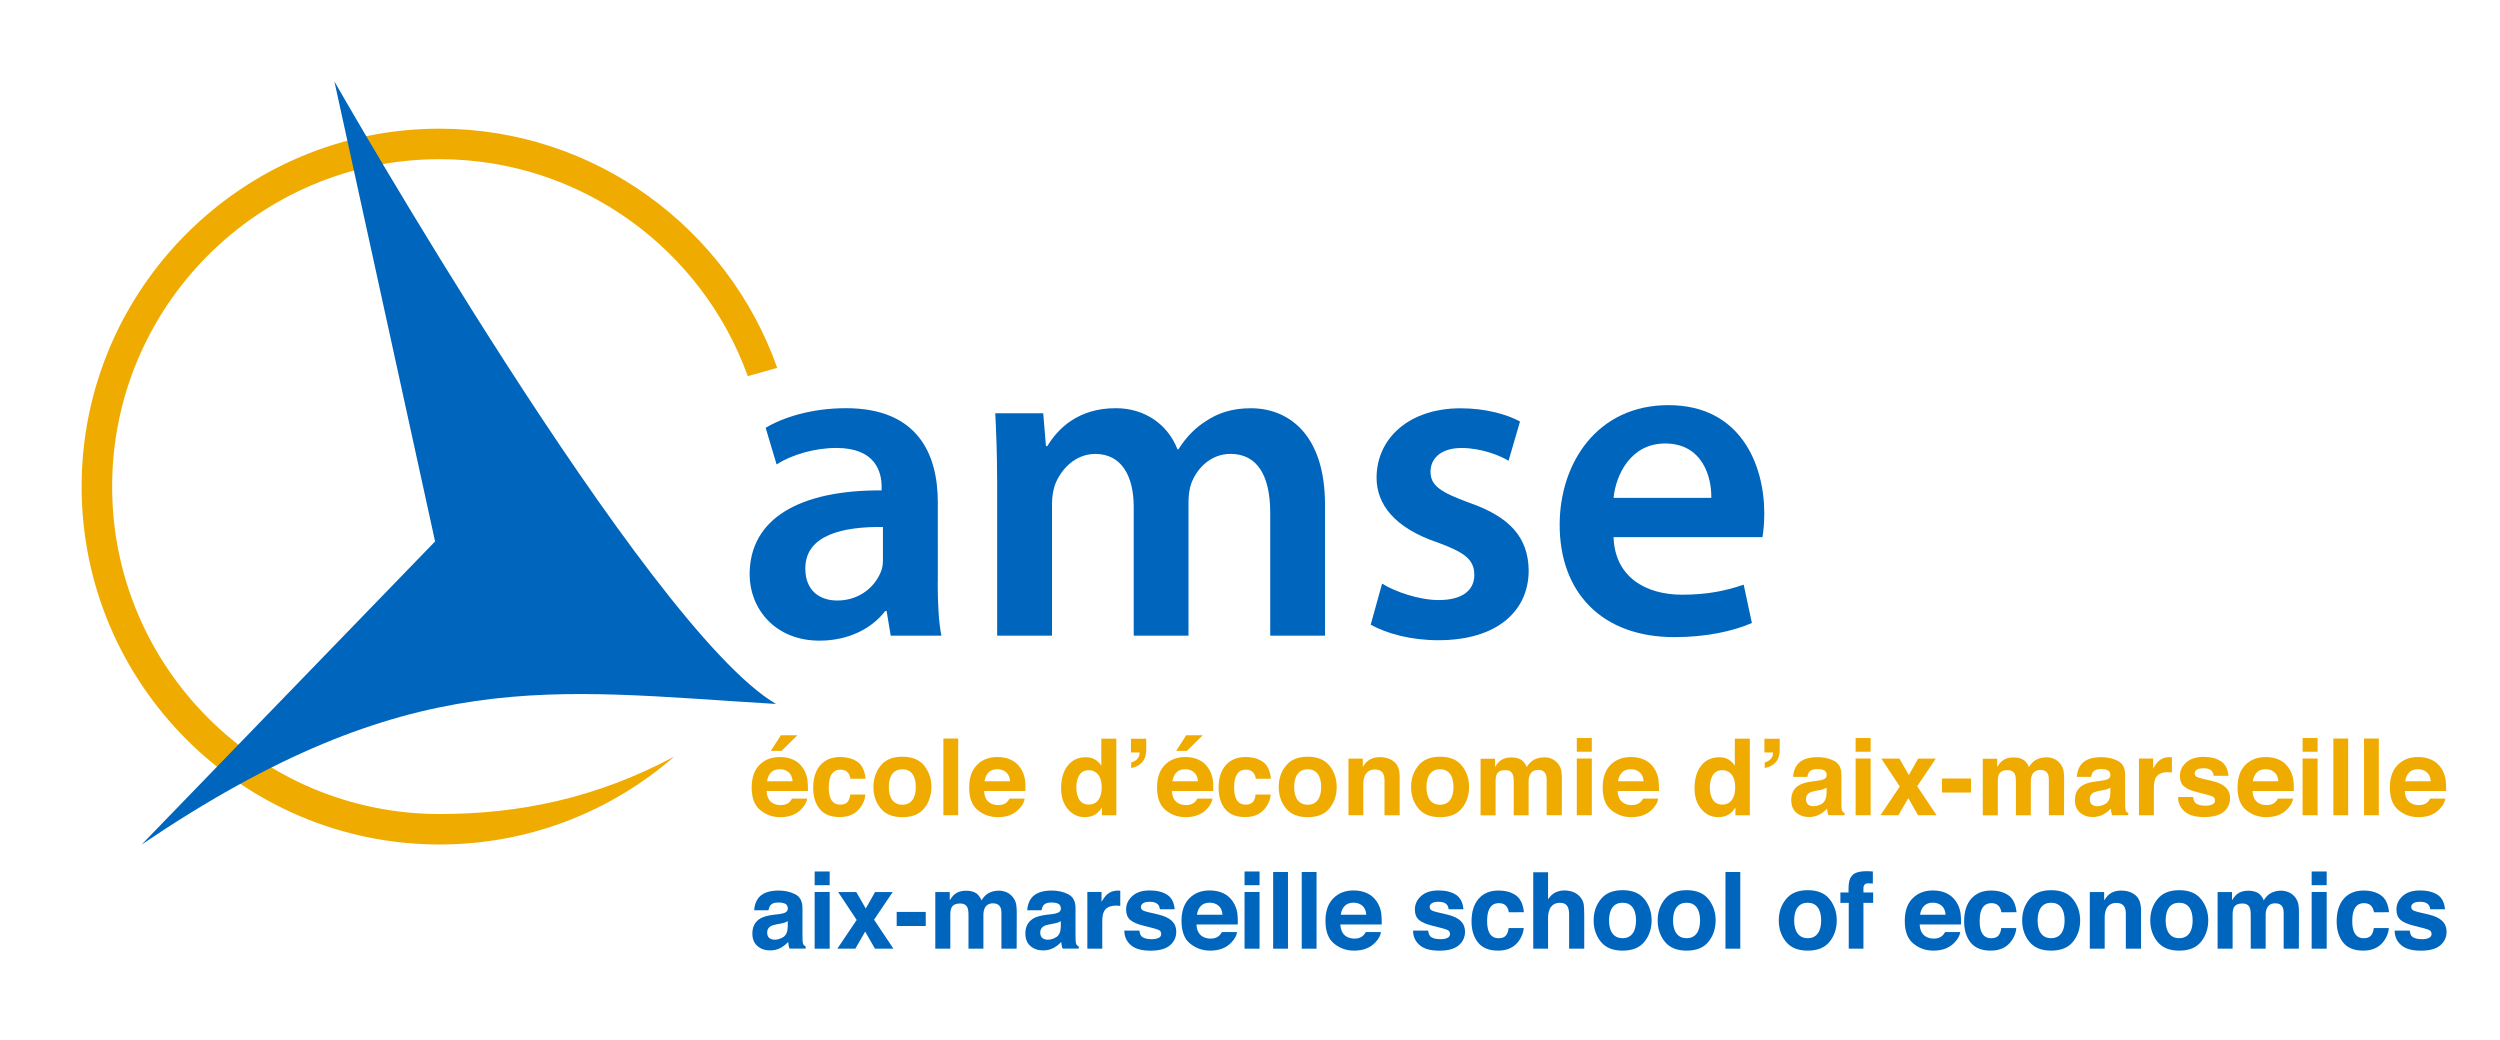 <?xml version="1.0" encoding="utf-8"?>
<!-- Generator: Adobe Illustrator 23.0.3, SVG Export Plug-In . SVG Version: 6.00 Build 0)  -->
<svg version="1.1" id="Calque_1" xmlns="http://www.w3.org/2000/svg" xmlns:xlink="http://www.w3.org/1999/xlink" x="0px" y="0px"
	 viewBox="0 0 476 198" style="enable-background:new 0 0 476 198;" xml:space="preserve">
<style type="text/css">
	.st0{fill:#0065BD;}
	.st1{fill:#F0AB00;}
</style>
<path class="st0" d="M178.54,110.86c0,3.83,0.17,7.56,0.7,10.17h-9.65l-0.78-4.7h-0.26c-2.52,3.31-6.96,5.65-12.52,5.65
	c-8.52,0-13.3-6.17-13.3-12.61c0-10.61,9.48-16.08,25.13-16v-0.69c0-2.78-1.13-7.39-8.61-7.39c-4.17,0-8.52,1.3-11.39,3.13
	l-2.08-6.96c3.13-1.91,8.61-3.74,15.3-3.74c13.56,0,17.48,8.61,17.48,17.91V110.86z M168.11,100.34
	c-7.56-0.09-14.78,1.48-14.78,7.91c0,4.17,2.7,6.09,6.09,6.09c4.35,0,7.39-2.78,8.43-5.83c0.26-0.78,0.26-1.57,0.26-2.35V100.34z"/>
<path class="st0" d="M189.85,91.29c0-4.87-0.17-8.95-0.35-12.61h9.13l0.52,6.26h0.26c2-3.31,5.83-7.22,13.04-7.22
	c5.57,0,9.92,3.13,11.74,7.83h0.18c1.48-2.35,3.22-4.08,5.13-5.3c2.43-1.65,5.13-2.52,8.69-2.52c6.96,0,14.09,4.78,14.09,18.34
	v24.96h-10.43V97.64c0-7.04-2.43-11.22-7.56-11.22c-3.65,0-6.35,2.61-7.48,5.65c-0.35,0.96-0.52,2.35-0.52,3.57v25.39h-10.43V96.51
	c0-5.91-2.35-10.08-7.3-10.08c-4,0-6.69,3.13-7.74,6c-0.35,1.13-0.52,2.35-0.52,3.56v25.04h-10.44V91.29z"/>
<path class="st0" d="M263.15,111.12c2.35,1.48,6.95,3.13,10.78,3.13c4.7,0,6.78-2,6.78-4.78c0-2.87-1.74-4.26-6.96-6.17
	c-8.26-2.78-11.65-7.3-11.65-12.34c0-7.48,6.17-13.22,16-13.22c4.7,0,8.78,1.13,11.31,2.52l-2.18,7.47
	c-1.74-1.04-5.22-2.43-8.95-2.43c-3.83,0-5.91,1.91-5.91,4.52c0,2.7,2,3.92,7.39,5.91c7.73,2.69,11.22,6.61,11.3,12.87
	c0,7.74-6,13.3-17.21,13.3c-5.13,0-9.74-1.22-12.87-2.96L263.15,111.12z"/>
<path class="st0" d="M307.22,102.27c0.26,7.65,6.17,10.96,13.04,10.96c4.95,0,8.43-0.78,11.74-1.91l1.56,7.3
	c-3.65,1.57-8.69,2.69-14.78,2.69c-13.74-0.01-21.82-8.44-21.82-21.39c0-11.74,7.13-22.78,20.7-22.78
	c13.74,0,18.26,11.31,18.26,20.61c0,2-0.18,3.57-0.35,4.52L307.22,102.27z M325.83,94.79c0.09-3.91-1.65-10.35-8.78-10.35
	c-6.61,0-9.39,6-9.83,10.35H325.83z"/>
<g>
	<path class="st0" d="M148.26,174.06c0.53-0.07,0.9-0.15,1.13-0.25c0.41-0.17,0.61-0.44,0.61-0.8c0-0.44-0.16-0.75-0.47-0.92
		c-0.31-0.17-0.77-0.25-1.37-0.25c-0.68,0-1.16,0.16-1.44,0.49c-0.2,0.24-0.33,0.58-0.4,0.99h-2.73c0.06-0.95,0.33-1.72,0.8-2.33
		c0.75-0.95,2.04-1.43,3.86-1.43c1.19,0,2.24,0.24,3.16,0.71c0.92,0.46,1.38,1.35,1.38,2.65v4.95c0,0.34,0.01,0.76,0.02,1.25
		c0.02,0.37,0.08,0.62,0.17,0.75c0.09,0.13,0.23,0.24,0.42,0.33v0.42h-3.07c-0.09-0.22-0.15-0.42-0.18-0.62
		c-0.03-0.19-0.06-0.41-0.08-0.65c-0.39,0.42-0.84,0.78-1.35,1.08c-0.61,0.35-1.3,0.53-2.07,0.53c-0.98,0-1.8-0.28-2.44-0.84
		c-0.64-0.56-0.96-1.35-0.96-2.37c0-1.33,0.52-2.29,1.55-2.89c0.56-0.32,1.4-0.55,2.5-0.69L148.26,174.06z M149.99,175.38
		c-0.18,0.11-0.36,0.2-0.55,0.27c-0.18,0.07-0.44,0.13-0.76,0.19l-0.64,0.12c-0.6,0.1-1.04,0.24-1.3,0.39
		c-0.44,0.25-0.67,0.66-0.67,1.2c0,0.48,0.14,0.83,0.41,1.05c0.27,0.21,0.6,0.32,0.99,0.32c0.62,0,1.18-0.18,1.71-0.53
		c0.52-0.36,0.79-1.01,0.81-1.95V175.38z"/>
	<path class="st0" d="M157.97,168.54h-2.86v-2.61h2.86V168.54z M155.11,169.83h2.86v10.8h-2.86V169.83z"/>
	<polygon class="st0" points="159.43,180.63 163.11,175.16 159.59,169.85 163.04,169.85 164.84,172.98 166.61,169.85 169.97,169.85 
		166.42,175.11 170.11,180.63 166.59,180.63 164.73,177.38 162.85,180.63 	"/>
	<rect x="170.73" y="173.63" class="st0" width="5.53" height="2.68"/>
	<path class="st0" d="M191.61,169.87c0.46,0.18,0.88,0.51,1.26,0.97c0.3,0.38,0.51,0.84,0.62,1.39c0.06,0.36,0.1,0.9,0.1,1.59
		l-0.02,6.81h-2.9v-6.88c0-0.41-0.06-0.75-0.2-1.01c-0.25-0.5-0.71-0.75-1.39-0.75c-0.78,0-1.32,0.32-1.61,0.97
		c-0.15,0.35-0.23,0.76-0.23,1.24v6.43h-2.84v-6.43c0-0.64-0.06-1.11-0.2-1.4c-0.23-0.52-0.7-0.78-1.4-0.78
		c-0.81,0-1.35,0.26-1.63,0.78c-0.15,0.3-0.23,0.74-0.23,1.33v6.5h-2.86v-10.78h2.75v1.57c0.35-0.56,0.68-0.96,0.99-1.2
		c0.55-0.43,1.26-0.63,2.13-0.63c0.83,0,1.49,0.18,2,0.54c0.41,0.34,0.72,0.77,0.93,1.3c0.37-0.64,0.83-1.1,1.38-1.4
		c0.58-0.3,1.23-0.45,1.94-0.45C190.68,169.59,191.15,169.68,191.61,169.87"/>
	<path class="st0" d="M200.25,174.06c0.53-0.07,0.9-0.15,1.13-0.25c0.41-0.17,0.61-0.44,0.61-0.8c0-0.44-0.16-0.75-0.47-0.92
		c-0.31-0.17-0.77-0.25-1.37-0.25c-0.68,0-1.16,0.16-1.44,0.49c-0.2,0.24-0.34,0.58-0.4,0.99h-2.73c0.06-0.95,0.33-1.72,0.8-2.33
		c0.75-0.95,2.04-1.43,3.86-1.43c1.19,0,2.24,0.24,3.16,0.71c0.92,0.46,1.38,1.35,1.38,2.65v4.95c0,0.34,0.01,0.76,0.02,1.25
		c0.02,0.37,0.08,0.62,0.17,0.75c0.09,0.13,0.23,0.24,0.42,0.33v0.42h-3.07c-0.09-0.22-0.15-0.42-0.18-0.62
		c-0.03-0.19-0.06-0.41-0.08-0.65c-0.39,0.42-0.84,0.78-1.36,1.08c-0.61,0.35-1.3,0.53-2.07,0.53c-0.98,0-1.8-0.28-2.44-0.84
		c-0.64-0.56-0.96-1.35-0.96-2.37c0-1.33,0.52-2.29,1.55-2.89c0.56-0.32,1.4-0.55,2.5-0.69L200.25,174.06z M201.98,175.38
		c-0.18,0.11-0.36,0.2-0.55,0.27c-0.18,0.07-0.44,0.13-0.76,0.19l-0.64,0.12c-0.6,0.1-1.04,0.24-1.3,0.39
		c-0.44,0.25-0.67,0.66-0.67,1.2c0,0.48,0.14,0.83,0.41,1.05c0.27,0.21,0.6,0.32,0.99,0.32c0.62,0,1.19-0.18,1.71-0.53
		c0.52-0.36,0.79-1.01,0.81-1.95V175.38z"/>
	<path class="st0" d="M213.06,169.58c0.03,0,0.12,0.01,0.24,0.01v2.89c-0.18-0.02-0.34-0.03-0.47-0.04
		c-0.14-0.01-0.25-0.01-0.34-0.01c-1.14,0-1.9,0.37-2.29,1.11c-0.22,0.42-0.33,1.06-0.33,1.92v5.16h-2.84v-10.8h2.7v1.88
		c0.44-0.72,0.81-1.21,1.14-1.47c0.53-0.45,1.21-0.67,2.06-0.67C212.98,169.57,213.02,169.57,213.06,169.58"/>
	<path class="st0" d="M216.94,177.18c0.06,0.5,0.19,0.86,0.39,1.07c0.35,0.38,1,0.57,1.95,0.57c0.56,0,1-0.08,1.33-0.25
		c0.33-0.16,0.49-0.41,0.49-0.74c0-0.32-0.13-0.56-0.4-0.72c-0.27-0.16-1.25-0.45-2.95-0.85c-1.23-0.3-2.09-0.68-2.59-1.14
		c-0.5-0.45-0.75-1.09-0.75-1.94c0-1,0.39-1.85,1.18-2.57c0.78-0.72,1.89-1.07,3.31-1.07c1.35,0,2.45,0.27,3.3,0.8
		c0.85,0.54,1.34,1.47,1.46,2.79h-2.82c-0.04-0.36-0.14-0.65-0.31-0.86c-0.31-0.38-0.84-0.57-1.59-0.57c-0.62,0-1.06,0.1-1.31,0.29
		c-0.26,0.19-0.4,0.42-0.4,0.67c0,0.32,0.14,0.56,0.42,0.7c0.28,0.15,1.26,0.41,2.95,0.78c1.13,0.27,1.97,0.66,2.53,1.2
		c0.55,0.54,0.83,1.22,0.83,2.03c0,1.07-0.4,1.94-1.2,2.62c-0.8,0.68-2.03,1.02-3.7,1.02c-1.7,0-2.96-0.36-3.77-1.08
		c-0.81-0.72-1.22-1.63-1.22-2.74H216.94z"/>
	<path class="st0" d="M232.87,170.05c0.75,0.34,1.38,0.87,1.86,1.6c0.44,0.64,0.73,1.39,0.86,2.23c0.07,0.5,0.1,1.21,0.09,2.14
		h-7.87c0.05,1.08,0.42,1.84,1.13,2.28c0.43,0.27,0.95,0.41,1.56,0.41c0.64,0,1.17-0.16,1.57-0.5c0.22-0.18,0.41-0.43,0.58-0.74
		h2.88c-0.07,0.64-0.43,1.29-1.05,1.95c-0.97,1.05-2.32,1.58-4.06,1.58c-1.44,0-2.7-0.44-3.81-1.33c-1.1-0.89-1.65-2.33-1.65-4.33
		c0-1.87,0.5-3.3,1.49-4.3c0.99-1,2.28-1.5,3.86-1.5C231.27,169.54,232.12,169.71,232.87,170.05 M228.65,172.49
		c-0.4,0.41-0.65,0.97-0.75,1.67h4.86c-0.05-0.75-0.3-1.32-0.75-1.71c-0.45-0.39-1.01-0.58-1.68-0.58
		C229.61,171.87,229.05,172.08,228.65,172.49"/>
	<path class="st0" d="M239.82,168.54h-2.86v-2.61h2.86V168.54z M236.96,169.83h2.86v10.8h-2.86V169.83z"/>
	<rect x="242.41" y="166.03" class="st0" width="2.82" height="14.6"/>
	<rect x="247.85" y="166.03" class="st0" width="2.82" height="14.6"/>
	<path class="st0" d="M260.26,170.05c0.75,0.34,1.38,0.87,1.87,1.6c0.44,0.64,0.73,1.39,0.86,2.23c0.07,0.5,0.1,1.21,0.09,2.14
		h-7.87c0.05,1.08,0.42,1.84,1.13,2.28c0.43,0.27,0.95,0.41,1.56,0.41c0.64,0,1.17-0.16,1.57-0.5c0.22-0.18,0.41-0.43,0.58-0.74
		h2.88c-0.07,0.64-0.43,1.29-1.05,1.95c-0.97,1.05-2.32,1.58-4.06,1.58c-1.44,0-2.7-0.44-3.8-1.33c-1.1-0.89-1.65-2.33-1.65-4.33
		c0-1.87,0.5-3.3,1.49-4.3c0.99-1,2.28-1.5,3.86-1.5C258.66,169.54,259.5,169.71,260.26,170.05 M256.03,172.49
		c-0.4,0.41-0.65,0.97-0.75,1.67h4.86c-0.05-0.75-0.3-1.32-0.75-1.71c-0.45-0.39-1.01-0.58-1.68-0.58
		C256.99,171.87,256.43,172.08,256.03,172.49"/>
	<path class="st0" d="M271.92,177.18c0.06,0.5,0.19,0.86,0.39,1.07c0.35,0.38,1,0.57,1.95,0.57c0.56,0,1-0.08,1.33-0.25
		c0.33-0.16,0.49-0.41,0.49-0.74c0-0.32-0.13-0.56-0.4-0.72c-0.27-0.16-1.25-0.45-2.95-0.85c-1.23-0.3-2.09-0.68-2.59-1.14
		c-0.5-0.45-0.75-1.09-0.75-1.94c0-1,0.39-1.85,1.18-2.57c0.79-0.72,1.89-1.07,3.31-1.07c1.35,0,2.45,0.27,3.3,0.8
		c0.85,0.54,1.34,1.47,1.46,2.79h-2.82c-0.04-0.36-0.14-0.65-0.31-0.86c-0.31-0.38-0.84-0.57-1.59-0.57c-0.62,0-1.05,0.1-1.32,0.29
		c-0.26,0.19-0.39,0.42-0.39,0.67c0,0.32,0.14,0.56,0.42,0.7c0.28,0.15,1.26,0.41,2.95,0.78c1.13,0.27,1.97,0.66,2.53,1.2
		c0.55,0.54,0.83,1.22,0.83,2.03c0,1.07-0.4,1.94-1.2,2.62c-0.8,0.68-2.03,1.02-3.7,1.02c-1.7,0-2.96-0.36-3.77-1.08
		c-0.81-0.72-1.22-1.63-1.22-2.74H271.92z"/>
	<path class="st0" d="M287.28,173.7c-0.05-0.4-0.19-0.76-0.41-1.09c-0.32-0.44-0.81-0.65-1.48-0.65c-0.96,0-1.61,0.47-1.96,1.42
		c-0.19,0.5-0.28,1.17-0.28,2c0,0.79,0.09,1.43,0.28,1.91c0.34,0.9,0.97,1.35,1.9,1.35c0.67,0,1.13-0.18,1.41-0.54
		c0.28-0.36,0.45-0.82,0.5-1.39h2.88c-0.07,0.86-0.38,1.67-0.93,2.44c-0.88,1.23-2.2,1.85-3.94,1.85c-1.74,0-3.02-0.52-3.84-1.55
		c-0.82-1.03-1.23-2.37-1.23-4.01c0-1.85,0.45-3.29,1.36-4.33c0.91-1.03,2.16-1.55,3.75-1.55c1.36,0,2.46,0.3,3.33,0.91
		c0.86,0.61,1.38,1.68,1.53,3.22H287.28z"/>
	<path class="st0" d="M299.66,169.89c0.54,0.23,0.99,0.59,1.34,1.06c0.29,0.4,0.48,0.82,0.54,1.24c0.06,0.42,0.1,1.12,0.1,2.09v6.35
		h-2.88v-6.58c0-0.58-0.1-1.05-0.29-1.41c-0.25-0.5-0.74-0.75-1.45-0.75c-0.74,0-1.3,0.25-1.69,0.75c-0.39,0.5-0.58,1.21-0.58,2.14
		v5.85h-2.82v-14.55h2.82v5.15c0.41-0.62,0.88-1.06,1.41-1.31c0.54-0.25,1.1-0.38,1.69-0.38
		C298.51,169.54,299.12,169.66,299.66,169.89"/>
	<path class="st0" d="M313.1,179.31c-0.91,1.13-2.29,1.69-4.15,1.69c-1.86,0-3.24-0.56-4.15-1.69c-0.91-1.13-1.37-2.48-1.37-4.06
		c0-1.56,0.45-2.91,1.37-4.05c0.91-1.14,2.29-1.71,4.15-1.71c1.86,0,3.24,0.57,4.15,1.71c0.91,1.14,1.37,2.49,1.37,4.05
		C314.46,176.83,314.01,178.18,313.1,179.31 M310.84,177.75c0.44-0.58,0.66-1.42,0.66-2.5c0-1.08-0.22-1.92-0.66-2.5
		c-0.44-0.58-1.08-0.87-1.9-0.87c-0.83,0-1.46,0.29-1.91,0.87c-0.44,0.58-0.67,1.42-0.67,2.5c0,1.08,0.22,1.92,0.67,2.5
		c0.45,0.59,1.08,0.88,1.91,0.88C309.76,178.63,310.39,178.34,310.84,177.75"/>
	<path class="st0" d="M325.29,179.31c-0.91,1.13-2.29,1.69-4.15,1.69c-1.86,0-3.24-0.56-4.15-1.69c-0.91-1.13-1.37-2.48-1.37-4.06
		c0-1.56,0.45-2.91,1.37-4.05c0.91-1.14,2.29-1.71,4.15-1.71c1.86,0,3.24,0.57,4.15,1.71c0.91,1.14,1.37,2.49,1.37,4.05
		C326.65,176.83,326.2,178.18,325.29,179.31 M323.03,177.75c0.44-0.58,0.66-1.42,0.66-2.5c0-1.08-0.22-1.92-0.66-2.5
		c-0.45-0.58-1.08-0.87-1.9-0.87c-0.83,0-1.46,0.29-1.91,0.87c-0.45,0.58-0.67,1.42-0.67,2.5c0,1.08,0.22,1.92,0.67,2.5
		c0.44,0.59,1.08,0.88,1.91,0.88C321.95,178.63,322.58,178.34,323.03,177.75"/>
	<rect x="328.53" y="166.03" class="st0" width="2.82" height="14.6"/>
	<path class="st0" d="M348.35,179.31c-0.91,1.13-2.29,1.69-4.15,1.69c-1.86,0-3.24-0.56-4.15-1.69c-0.91-1.13-1.37-2.48-1.37-4.06
		c0-1.56,0.45-2.91,1.37-4.05c0.91-1.14,2.29-1.71,4.15-1.71c1.86,0,3.24,0.57,4.15,1.71c0.91,1.14,1.37,2.49,1.37,4.05
		C349.71,176.83,349.26,178.18,348.35,179.31 M346.09,177.75c0.44-0.58,0.66-1.42,0.66-2.5c0-1.08-0.22-1.92-0.66-2.5
		c-0.45-0.58-1.08-0.87-1.9-0.87c-0.83,0-1.46,0.29-1.91,0.87c-0.45,0.58-0.67,1.42-0.67,2.5c0,1.08,0.22,1.92,0.67,2.5
		c0.45,0.59,1.08,0.88,1.91,0.88C345.01,178.63,345.65,178.34,346.09,177.75"/>
	<path class="st0" d="M356,165.89c0.14,0.01,0.34,0.03,0.59,0.04v2.3c-0.16-0.02-0.42-0.04-0.8-0.05c-0.37-0.01-0.63,0.07-0.77,0.25
		c-0.14,0.18-0.22,0.37-0.22,0.58v0.91h1.85v1.99h-1.85v8.71h-2.8v-8.71h-1.59v-1.99h1.55v-0.69c0-1.16,0.19-1.95,0.58-2.39
		c0.41-0.65,1.4-0.97,2.96-0.97C355.69,165.88,355.86,165.88,356,165.89"/>
	<path class="st0" d="M370.56,170.05c0.75,0.34,1.38,0.87,1.87,1.6c0.44,0.64,0.73,1.39,0.86,2.23c0.07,0.5,0.1,1.21,0.09,2.14
		h-7.87c0.05,1.08,0.42,1.84,1.13,2.28c0.43,0.27,0.95,0.41,1.56,0.41c0.64,0,1.16-0.16,1.57-0.5c0.22-0.18,0.41-0.43,0.58-0.74
		h2.88c-0.08,0.64-0.43,1.29-1.05,1.95c-0.97,1.05-2.32,1.58-4.06,1.58c-1.44,0-2.71-0.44-3.8-1.33c-1.1-0.89-1.65-2.33-1.65-4.33
		c0-1.87,0.5-3.3,1.49-4.3c0.99-1,2.28-1.5,3.86-1.5C368.96,169.54,369.81,169.71,370.56,170.05 M366.33,172.49
		c-0.4,0.41-0.65,0.97-0.75,1.67h4.86c-0.05-0.75-0.3-1.32-0.75-1.71c-0.45-0.39-1.01-0.58-1.68-0.58
		C367.3,171.87,366.73,172.08,366.33,172.49"/>
	<path class="st0" d="M381.06,173.7c-0.05-0.4-0.19-0.76-0.41-1.09c-0.32-0.44-0.81-0.65-1.48-0.65c-0.96,0-1.61,0.47-1.96,1.42
		c-0.19,0.5-0.28,1.17-0.28,2c0,0.79,0.09,1.43,0.28,1.91c0.34,0.9,0.97,1.35,1.91,1.35c0.66,0,1.13-0.18,1.41-0.54
		c0.28-0.36,0.45-0.82,0.5-1.39h2.88c-0.07,0.86-0.38,1.67-0.93,2.44c-0.88,1.23-2.2,1.85-3.94,1.85c-1.74,0-3.02-0.52-3.84-1.55
		s-1.23-2.37-1.23-4.01c0-1.85,0.45-3.29,1.36-4.33c0.91-1.03,2.16-1.55,3.75-1.55c1.35,0,2.46,0.3,3.33,0.91
		c0.86,0.61,1.38,1.68,1.54,3.22H381.06z"/>
	<path class="st0" d="M394.69,179.31c-0.91,1.13-2.29,1.69-4.15,1.69c-1.86,0-3.24-0.56-4.15-1.69c-0.91-1.13-1.37-2.48-1.37-4.06
		c0-1.56,0.45-2.91,1.37-4.05c0.91-1.14,2.29-1.71,4.15-1.71c1.86,0,3.24,0.57,4.15,1.71c0.91,1.14,1.37,2.49,1.37,4.05
		C396.06,176.83,395.61,178.18,394.69,179.31 M392.44,177.75c0.44-0.58,0.66-1.42,0.66-2.5c0-1.08-0.22-1.92-0.66-2.5
		c-0.45-0.58-1.08-0.87-1.9-0.87c-0.83,0-1.46,0.29-1.91,0.87c-0.44,0.58-0.67,1.42-0.67,2.5c0,1.08,0.22,1.92,0.67,2.5
		c0.45,0.59,1.08,0.88,1.91,0.88C391.36,178.63,391.99,178.34,392.44,177.75"/>
	<path class="st0" d="M406.59,170.45c0.71,0.58,1.06,1.55,1.06,2.91v7.27h-2.89v-6.57c0-0.57-0.08-1-0.23-1.31
		c-0.27-0.56-0.8-0.83-1.57-0.83c-0.95,0-1.6,0.4-1.96,1.22c-0.18,0.43-0.27,0.98-0.27,1.65v5.84h-2.83v-10.78h2.73v1.57
		c0.36-0.55,0.7-0.95,1.03-1.2c0.58-0.44,1.31-0.66,2.2-0.66C404.97,169.57,405.88,169.86,406.59,170.45"/>
	<path class="st0" d="M419.08,179.31c-0.91,1.13-2.29,1.69-4.15,1.69c-1.86,0-3.24-0.56-4.15-1.69c-0.91-1.13-1.37-2.48-1.37-4.06
		c0-1.56,0.45-2.91,1.37-4.05c0.91-1.14,2.29-1.71,4.15-1.71c1.86,0,3.24,0.57,4.15,1.71c0.91,1.14,1.37,2.49,1.37,4.05
		C420.44,176.83,419.99,178.18,419.08,179.31 M416.82,177.75c0.44-0.58,0.66-1.42,0.66-2.5c0-1.08-0.22-1.92-0.66-2.5
		c-0.45-0.58-1.08-0.87-1.9-0.87c-0.83,0-1.46,0.29-1.91,0.87c-0.44,0.58-0.67,1.42-0.67,2.5c0,1.08,0.22,1.92,0.67,2.5
		c0.45,0.59,1.08,0.88,1.91,0.88C415.74,178.63,416.37,178.34,416.82,177.75"/>
	<path class="st0" d="M435.74,169.87c0.46,0.18,0.88,0.51,1.26,0.97c0.3,0.38,0.51,0.84,0.62,1.39c0.07,0.36,0.1,0.9,0.1,1.59
		l-0.02,6.81h-2.89v-6.88c0-0.41-0.07-0.75-0.2-1.01c-0.25-0.5-0.71-0.75-1.39-0.75c-0.78,0-1.32,0.32-1.61,0.97
		c-0.15,0.35-0.23,0.76-0.23,1.24v6.43h-2.84v-6.43c0-0.64-0.07-1.11-0.2-1.4c-0.23-0.52-0.7-0.78-1.39-0.78
		c-0.81,0-1.35,0.26-1.63,0.78c-0.15,0.3-0.23,0.74-0.23,1.33v6.5h-2.86v-10.78h2.74v1.57c0.35-0.56,0.68-0.96,0.99-1.2
		c0.55-0.43,1.26-0.63,2.13-0.63c0.82,0,1.49,0.18,2,0.54c0.41,0.34,0.72,0.77,0.93,1.3c0.37-0.64,0.83-1.1,1.38-1.4
		c0.58-0.3,1.23-0.45,1.94-0.45C434.81,169.59,435.27,169.68,435.74,169.87"/>
	<path class="st0" d="M443,168.54h-2.86v-2.61H443V168.54z M440.14,169.83H443v10.8h-2.86V169.83z"/>
	<path class="st0" d="M452,173.7c-0.05-0.4-0.19-0.76-0.41-1.09c-0.32-0.44-0.81-0.65-1.48-0.65c-0.96,0-1.61,0.47-1.96,1.42
		c-0.19,0.5-0.28,1.17-0.28,2c0,0.79,0.09,1.43,0.28,1.91c0.34,0.9,0.97,1.35,1.9,1.35c0.66,0,1.13-0.18,1.41-0.54
		c0.28-0.36,0.45-0.82,0.5-1.39h2.88c-0.07,0.86-0.38,1.67-0.93,2.44c-0.88,1.23-2.2,1.85-3.94,1.85c-1.74,0-3.02-0.52-3.84-1.55
		c-0.82-1.03-1.23-2.37-1.23-4.01c0-1.85,0.45-3.29,1.36-4.33c0.91-1.03,2.16-1.55,3.75-1.55c1.35,0,2.46,0.3,3.33,0.91
		c0.86,0.61,1.38,1.68,1.53,3.22H452z"/>
	<path class="st0" d="M458.81,177.18c0.06,0.5,0.19,0.86,0.39,1.07c0.35,0.38,1,0.57,1.95,0.57c0.56,0,1-0.08,1.33-0.25
		c0.33-0.16,0.49-0.41,0.49-0.74c0-0.32-0.13-0.56-0.4-0.72c-0.27-0.16-1.25-0.45-2.95-0.85c-1.23-0.3-2.09-0.68-2.59-1.14
		c-0.5-0.45-0.75-1.09-0.75-1.94c0-1,0.39-1.85,1.18-2.57c0.79-0.72,1.89-1.07,3.31-1.07c1.35,0,2.45,0.27,3.3,0.8
		c0.85,0.54,1.34,1.47,1.46,2.79h-2.82c-0.04-0.36-0.14-0.65-0.31-0.86c-0.31-0.38-0.84-0.57-1.59-0.57c-0.62,0-1.05,0.1-1.32,0.29
		c-0.26,0.19-0.39,0.42-0.39,0.67c0,0.32,0.14,0.56,0.42,0.7c0.28,0.15,1.26,0.41,2.95,0.78c1.13,0.27,1.97,0.66,2.53,1.2
		c0.55,0.54,0.83,1.22,0.83,2.03c0,1.07-0.4,1.94-1.2,2.62c-0.8,0.68-2.03,1.02-3.7,1.02c-1.7,0-2.96-0.36-3.77-1.08
		c-0.81-0.72-1.22-1.63-1.22-2.74H458.81z"/>
</g>
<g>
	<path class="st1" d="M151.02,144.64c0.75,0.34,1.38,0.87,1.86,1.6c0.44,0.64,0.73,1.39,0.86,2.23c0.07,0.49,0.1,1.21,0.09,2.14
		h-7.87c0.05,1.08,0.42,1.84,1.13,2.28c0.43,0.27,0.95,0.4,1.56,0.4c0.64,0,1.17-0.16,1.57-0.49c0.22-0.18,0.41-0.42,0.58-0.74h2.88
		c-0.07,0.64-0.43,1.29-1.05,1.95c-0.97,1.05-2.32,1.58-4.06,1.58c-1.44,0-2.7-0.44-3.8-1.33c-1.1-0.89-1.65-2.33-1.65-4.32
		c0-1.87,0.5-3.31,1.49-4.3c0.99-1,2.28-1.5,3.86-1.5C149.42,144.13,150.27,144.3,151.02,144.64 M146.8,147.08
		c-0.4,0.41-0.65,0.97-0.75,1.67h4.86c-0.05-0.75-0.3-1.32-0.75-1.71c-0.45-0.39-1.01-0.58-1.68-0.58
		C147.76,146.46,147.2,146.67,146.8,147.08 M151.82,140l-3.01,2.96h-2.04l1.9-2.96H151.82z"/>
	<path class="st1" d="M161.93,148.29c-0.05-0.4-0.19-0.77-0.41-1.09c-0.32-0.44-0.81-0.66-1.48-0.66c-0.95,0-1.61,0.47-1.96,1.41
		c-0.19,0.5-0.28,1.17-0.28,2c0,0.79,0.09,1.43,0.28,1.91c0.34,0.9,0.97,1.34,1.9,1.34c0.66,0,1.13-0.18,1.41-0.53
		c0.28-0.36,0.44-0.82,0.5-1.39h2.88c-0.06,0.86-0.38,1.67-0.93,2.44c-0.89,1.24-2.2,1.85-3.94,1.85c-1.74,0-3.02-0.52-3.84-1.55
		c-0.82-1.03-1.23-2.36-1.23-4.01c0-1.85,0.45-3.29,1.36-4.32c0.91-1.03,2.16-1.55,3.75-1.55c1.36,0,2.46,0.31,3.33,0.91
		c0.86,0.61,1.38,1.68,1.53,3.22H161.93z"/>
	<path class="st1" d="M175.97,153.9c-0.91,1.13-2.29,1.69-4.15,1.69c-1.86,0-3.24-0.56-4.15-1.69c-0.91-1.12-1.37-2.48-1.37-4.06
		c0-1.56,0.45-2.91,1.37-4.05c0.91-1.15,2.29-1.71,4.15-1.71c1.86,0,3.24,0.57,4.15,1.71c0.91,1.14,1.37,2.49,1.37,4.05
		C177.33,151.42,176.88,152.77,175.97,153.9 M173.71,152.34c0.44-0.59,0.66-1.42,0.66-2.5c0-1.08-0.22-1.91-0.66-2.5
		c-0.44-0.58-1.08-0.87-1.9-0.87c-0.83,0-1.46,0.29-1.91,0.87c-0.44,0.58-0.67,1.42-0.67,2.5c0,1.08,0.22,1.92,0.67,2.5
		c0.45,0.59,1.08,0.88,1.91,0.88C172.63,153.22,173.27,152.92,173.71,152.34"/>
	<rect x="179.62" y="140.62" class="st1" width="2.82" height="14.6"/>
	<path class="st1" d="M192.44,144.64c0.75,0.34,1.38,0.87,1.86,1.6c0.44,0.64,0.73,1.39,0.86,2.23c0.07,0.49,0.1,1.21,0.09,2.14
		h-7.87c0.05,1.08,0.42,1.84,1.13,2.28c0.43,0.27,0.95,0.4,1.56,0.4c0.64,0,1.16-0.16,1.57-0.49c0.22-0.18,0.41-0.42,0.58-0.74h2.88
		c-0.07,0.64-0.43,1.29-1.05,1.95c-0.97,1.05-2.32,1.58-4.06,1.58c-1.44,0-2.7-0.44-3.81-1.33c-1.1-0.89-1.65-2.33-1.65-4.32
		c0-1.87,0.5-3.3,1.49-4.3c0.99-1,2.28-1.5,3.86-1.5C190.84,144.13,191.68,144.3,192.44,144.64 M188.21,147.08
		c-0.4,0.41-0.65,0.97-0.75,1.67h4.86c-0.05-0.75-0.3-1.32-0.75-1.71c-0.45-0.39-1.01-0.58-1.67-0.58
		C189.17,146.46,188.61,146.67,188.21,147.08"/>
	<path class="st1" d="M208.45,144.59c0.51,0.29,0.92,0.69,1.24,1.2v-5.15h2.86v14.59h-2.74v-1.49c-0.4,0.64-0.86,1.1-1.38,1.4
		c-0.52,0.29-1.16,0.44-1.92,0.44c-1.26,0-2.33-0.51-3.19-1.53c-0.86-1.02-1.29-2.33-1.29-3.93c0-1.84,0.43-3.29,1.27-4.35
		c0.85-1.06,1.98-1.59,3.4-1.59C207.36,144.16,207.94,144.31,208.45,144.59 M209.14,152.29c0.42-0.6,0.62-1.36,0.62-2.31
		c0-1.32-0.33-2.26-1-2.83c-0.41-0.34-0.89-0.51-1.43-0.51c-0.82,0-1.43,0.31-1.82,0.94c-0.38,0.62-0.58,1.4-0.58,2.32
		c0,1,0.2,1.8,0.59,2.39c0.39,0.6,0.99,0.9,1.79,0.9C208.12,153.18,208.73,152.88,209.14,152.29"/>
	<path class="st1" d="M215.37,145.19c0.69-0.2,1.16-0.55,1.42-1.04c0.14-0.29,0.2-0.58,0.18-0.88h-1.64v-2.61h2.91v2.09
		c0,1-0.25,1.79-0.75,2.36c-0.5,0.58-1.21,0.95-2.11,1.12V145.19z"/>
	<path class="st1" d="M228.2,144.64c0.75,0.34,1.38,0.87,1.86,1.6c0.44,0.64,0.73,1.39,0.86,2.23c0.07,0.49,0.11,1.21,0.09,2.14
		h-7.87c0.04,1.08,0.42,1.84,1.13,2.28c0.43,0.27,0.95,0.4,1.56,0.4c0.64,0,1.17-0.16,1.57-0.49c0.22-0.18,0.41-0.42,0.58-0.74h2.88
		c-0.08,0.64-0.43,1.29-1.05,1.95c-0.97,1.05-2.32,1.58-4.06,1.58c-1.44,0-2.7-0.44-3.8-1.33c-1.1-0.89-1.65-2.33-1.65-4.32
		c0-1.87,0.5-3.31,1.49-4.3c0.99-1,2.28-1.5,3.86-1.5C226.6,144.13,227.45,144.3,228.2,144.64 M223.98,147.08
		c-0.4,0.41-0.65,0.97-0.75,1.67h4.86c-0.05-0.75-0.3-1.32-0.75-1.71c-0.45-0.39-1.01-0.58-1.68-0.58
		C224.94,146.46,224.38,146.67,223.98,147.08 M229,140l-3.01,2.96h-2.04l1.9-2.96H229z"/>
	<path class="st1" d="M239.11,148.29c-0.05-0.4-0.19-0.77-0.41-1.09c-0.32-0.44-0.81-0.66-1.48-0.66c-0.96,0-1.61,0.47-1.96,1.41
		c-0.19,0.5-0.28,1.17-0.28,2c0,0.79,0.09,1.43,0.28,1.91c0.34,0.9,0.97,1.34,1.9,1.34c0.66,0,1.13-0.18,1.41-0.53
		c0.28-0.36,0.45-0.82,0.5-1.39h2.88c-0.07,0.86-0.38,1.67-0.93,2.44c-0.88,1.24-2.2,1.85-3.93,1.85c-1.74,0-3.02-0.52-3.84-1.55
		c-0.82-1.03-1.23-2.36-1.23-4.01c0-1.85,0.45-3.29,1.36-4.32c0.91-1.03,2.16-1.55,3.75-1.55c1.36,0,2.46,0.31,3.32,0.91
		c0.86,0.61,1.38,1.68,1.53,3.22H239.11z"/>
	<path class="st1" d="M253.14,153.9c-0.91,1.13-2.29,1.69-4.15,1.69c-1.86,0-3.24-0.56-4.15-1.69c-0.91-1.12-1.37-2.48-1.37-4.06
		c0-1.56,0.45-2.91,1.37-4.05c0.91-1.15,2.29-1.71,4.15-1.71c1.86,0,3.24,0.57,4.15,1.71c0.91,1.14,1.37,2.49,1.37,4.05
		C254.51,151.42,254.06,152.77,253.14,153.9 M250.89,152.34c0.44-0.59,0.66-1.42,0.66-2.5c0-1.08-0.22-1.91-0.66-2.5
		c-0.45-0.58-1.08-0.87-1.9-0.87c-0.83,0-1.46,0.29-1.91,0.87c-0.45,0.58-0.67,1.42-0.67,2.5c0,1.08,0.22,1.92,0.67,2.5
		c0.45,0.59,1.08,0.88,1.91,0.88C249.81,153.22,250.44,152.92,250.89,152.34"/>
	<path class="st1" d="M265.44,145.04c0.71,0.58,1.06,1.55,1.06,2.91v7.27h-2.89v-6.57c0-0.57-0.08-1-0.23-1.31
		c-0.27-0.56-0.8-0.83-1.57-0.83c-0.95,0-1.6,0.41-1.96,1.22c-0.18,0.43-0.28,0.98-0.28,1.65v5.84h-2.82v-10.78h2.73v1.58
		c0.36-0.56,0.7-0.95,1.03-1.2c0.58-0.44,1.31-0.66,2.2-0.66C263.83,144.16,264.74,144.46,265.44,145.04"/>
	<path class="st1" d="M278.34,153.9c-0.91,1.13-2.29,1.69-4.15,1.69c-1.86,0-3.24-0.56-4.15-1.69c-0.91-1.12-1.37-2.48-1.37-4.06
		c0-1.56,0.45-2.91,1.37-4.05c0.91-1.15,2.29-1.71,4.15-1.71c1.86,0,3.24,0.57,4.15,1.71c0.91,1.14,1.37,2.49,1.37,4.05
		C279.71,151.42,279.25,152.77,278.34,153.9 M276.08,152.34c0.44-0.59,0.66-1.42,0.66-2.5c0-1.08-0.22-1.91-0.66-2.5
		c-0.44-0.58-1.08-0.87-1.9-0.87c-0.83,0-1.46,0.29-1.91,0.87c-0.44,0.58-0.67,1.42-0.67,2.5c0,1.08,0.22,1.92,0.67,2.5
		c0.45,0.59,1.08,0.88,1.91,0.88C275,153.22,275.64,152.92,276.08,152.34"/>
	<path class="st1" d="M295.41,144.46c0.46,0.18,0.88,0.51,1.26,0.97c0.3,0.38,0.51,0.84,0.62,1.39c0.07,0.37,0.1,0.9,0.1,1.6
		l-0.02,6.8h-2.89v-6.87c0-0.41-0.07-0.75-0.2-1.01c-0.25-0.5-0.71-0.75-1.39-0.75c-0.78,0-1.32,0.32-1.61,0.97
		c-0.15,0.34-0.23,0.75-0.23,1.24v6.43h-2.84v-6.43c0-0.64-0.07-1.11-0.2-1.39c-0.23-0.52-0.7-0.78-1.4-0.78
		c-0.81,0-1.35,0.26-1.62,0.78c-0.15,0.29-0.23,0.74-0.23,1.33v6.5h-2.86v-10.78h2.75v1.58c0.35-0.56,0.68-0.96,0.99-1.2
		c0.55-0.42,1.26-0.63,2.13-0.63c0.83,0,1.49,0.18,2,0.54c0.41,0.33,0.72,0.77,0.93,1.3c0.37-0.63,0.83-1.1,1.38-1.4
		c0.58-0.3,1.23-0.45,1.94-0.45C294.48,144.18,294.94,144.27,295.41,144.46"/>
	<path class="st1" d="M303.08,143.13h-2.86v-2.61h2.86V143.13z M300.22,144.42h2.86v10.8h-2.86V144.42z"/>
	<path class="st1" d="M313.05,144.64c0.75,0.34,1.38,0.87,1.87,1.6c0.44,0.64,0.73,1.39,0.86,2.23c0.07,0.49,0.1,1.21,0.09,2.14
		h-7.87c0.05,1.08,0.42,1.84,1.13,2.28c0.43,0.27,0.95,0.4,1.56,0.4c0.64,0,1.17-0.16,1.57-0.49c0.22-0.18,0.41-0.42,0.58-0.74h2.88
		c-0.07,0.64-0.43,1.29-1.05,1.95c-0.97,1.05-2.32,1.58-4.06,1.58c-1.44,0-2.71-0.44-3.81-1.33c-1.1-0.89-1.65-2.33-1.65-4.32
		c0-1.87,0.5-3.3,1.49-4.3c0.99-1,2.28-1.5,3.86-1.5C311.45,144.13,312.3,144.3,313.05,144.64 M308.83,147.08
		c-0.4,0.41-0.65,0.97-0.75,1.67h4.86c-0.05-0.75-0.3-1.32-0.75-1.71c-0.45-0.39-1.01-0.58-1.67-0.58
		C309.79,146.46,309.23,146.67,308.83,147.08"/>
	<path class="st1" d="M329.07,144.59c0.51,0.29,0.92,0.69,1.24,1.2v-5.15h2.86v14.59h-2.75v-1.49c-0.4,0.64-0.86,1.1-1.38,1.4
		c-0.52,0.29-1.16,0.44-1.92,0.44c-1.26,0-2.33-0.51-3.19-1.53c-0.86-1.02-1.29-2.33-1.29-3.93c0-1.84,0.43-3.29,1.27-4.35
		c0.85-1.06,1.98-1.59,3.41-1.59C327.98,144.16,328.56,144.31,329.07,144.59 M329.76,152.29c0.42-0.6,0.62-1.36,0.62-2.31
		c0-1.32-0.33-2.26-1-2.83c-0.41-0.34-0.88-0.51-1.43-0.51c-0.83,0-1.43,0.31-1.82,0.94c-0.38,0.62-0.58,1.4-0.58,2.32
		c0,1,0.2,1.8,0.59,2.39c0.39,0.6,0.99,0.9,1.79,0.9S329.35,152.88,329.76,152.29"/>
	<path class="st1" d="M335.98,145.19c0.69-0.2,1.16-0.55,1.42-1.04c0.14-0.29,0.2-0.58,0.18-0.88h-1.64v-2.61h2.92v2.09
		c0,1-0.25,1.79-0.75,2.36c-0.5,0.58-1.21,0.95-2.11,1.12V145.19z"/>
	<path class="st1" d="M346.06,148.65c0.53-0.07,0.9-0.15,1.13-0.25c0.41-0.17,0.61-0.44,0.61-0.8c0-0.44-0.16-0.75-0.47-0.92
		c-0.31-0.17-0.77-0.25-1.37-0.25c-0.68,0-1.16,0.17-1.44,0.5c-0.2,0.24-0.33,0.57-0.4,0.99h-2.72c0.06-0.94,0.33-1.72,0.8-2.33
		c0.75-0.95,2.04-1.43,3.86-1.43c1.19,0,2.24,0.24,3.16,0.71c0.92,0.47,1.38,1.35,1.38,2.66v4.95c0,0.35,0.01,0.76,0.02,1.25
		c0.02,0.37,0.08,0.62,0.17,0.75c0.09,0.13,0.23,0.24,0.42,0.33v0.41h-3.07c-0.09-0.22-0.15-0.42-0.18-0.61
		c-0.03-0.19-0.06-0.41-0.08-0.66c-0.39,0.42-0.84,0.79-1.36,1.08c-0.61,0.35-1.3,0.53-2.07,0.53c-0.98,0-1.8-0.28-2.44-0.84
		c-0.64-0.56-0.96-1.35-0.96-2.37c0-1.33,0.52-2.29,1.55-2.88c0.56-0.32,1.4-0.56,2.5-0.69L346.06,148.65z M347.78,149.97
		c-0.18,0.11-0.36,0.2-0.55,0.27c-0.18,0.07-0.44,0.14-0.76,0.19l-0.64,0.12c-0.6,0.11-1.03,0.24-1.3,0.39
		c-0.44,0.26-0.67,0.65-0.67,1.2c0,0.48,0.14,0.83,0.41,1.04c0.27,0.22,0.6,0.32,0.99,0.32c0.62,0,1.18-0.18,1.71-0.53
		c0.52-0.36,0.79-1.01,0.81-1.95V149.97z"/>
	<path class="st1" d="M356.17,143.13h-2.86v-2.61h2.86V143.13z M353.31,144.42h2.86v10.8h-2.86V144.42z"/>
	<polygon class="st1" points="358.04,155.22 361.72,149.75 358.2,144.44 361.65,144.44 363.45,147.57 365.22,144.44 368.58,144.44 
		365.03,149.7 368.72,155.22 365.2,155.22 363.34,151.97 361.46,155.22 	"/>
	<rect x="369.75" y="148.23" class="st1" width="5.53" height="2.67"/>
	<path class="st1" d="M391.03,144.46c0.46,0.18,0.88,0.51,1.26,0.97c0.3,0.38,0.51,0.84,0.62,1.39c0.06,0.37,0.1,0.9,0.1,1.6
		l-0.02,6.8h-2.89v-6.87c0-0.41-0.07-0.75-0.2-1.01c-0.25-0.5-0.71-0.75-1.39-0.75c-0.78,0-1.32,0.32-1.61,0.97
		c-0.15,0.34-0.23,0.75-0.23,1.24v6.43h-2.84v-6.43c0-0.64-0.07-1.11-0.2-1.39c-0.24-0.52-0.7-0.78-1.39-0.78
		c-0.81,0-1.35,0.26-1.63,0.78c-0.15,0.29-0.23,0.74-0.23,1.33v6.5h-2.86v-10.78h2.74v1.58c0.35-0.56,0.68-0.96,0.99-1.2
		c0.55-0.42,1.26-0.63,2.13-0.63c0.83,0,1.49,0.18,2,0.54c0.41,0.33,0.72,0.77,0.93,1.3c0.37-0.63,0.83-1.1,1.38-1.4
		c0.58-0.3,1.23-0.45,1.94-0.45C390.1,144.18,390.57,144.27,391.03,144.46"/>
	<path class="st1" d="M400.08,148.65c0.53-0.07,0.9-0.15,1.13-0.25c0.41-0.17,0.61-0.44,0.61-0.8c0-0.44-0.16-0.75-0.47-0.92
		c-0.31-0.17-0.77-0.25-1.37-0.25c-0.68,0-1.16,0.17-1.44,0.5c-0.2,0.24-0.33,0.57-0.4,0.99h-2.72c0.06-0.94,0.33-1.72,0.8-2.33
		c0.75-0.95,2.04-1.43,3.86-1.43c1.19,0,2.24,0.24,3.16,0.71c0.92,0.47,1.38,1.35,1.38,2.66v4.95c0,0.35,0.01,0.76,0.02,1.25
		c0.02,0.37,0.08,0.62,0.17,0.75c0.09,0.13,0.23,0.24,0.42,0.33v0.41h-3.07c-0.09-0.22-0.15-0.42-0.18-0.61
		c-0.03-0.19-0.06-0.41-0.08-0.66c-0.39,0.42-0.84,0.79-1.36,1.08c-0.61,0.35-1.3,0.53-2.07,0.53c-0.98,0-1.8-0.28-2.44-0.84
		c-0.64-0.56-0.96-1.35-0.96-2.37c0-1.33,0.52-2.29,1.55-2.88c0.56-0.32,1.4-0.56,2.5-0.69L400.08,148.65z M401.81,149.97
		c-0.18,0.11-0.36,0.2-0.55,0.27c-0.18,0.07-0.44,0.14-0.76,0.19l-0.64,0.12c-0.6,0.11-1.03,0.24-1.3,0.39
		c-0.44,0.26-0.67,0.65-0.67,1.2c0,0.48,0.14,0.83,0.41,1.04c0.27,0.22,0.6,0.32,0.99,0.32c0.62,0,1.18-0.18,1.71-0.53
		c0.52-0.36,0.79-1.01,0.81-1.95V149.97z"/>
	<path class="st1" d="M413.29,144.17c0.03,0,0.12,0.01,0.24,0.02v2.89c-0.18-0.02-0.34-0.03-0.47-0.04
		c-0.14-0.01-0.25-0.01-0.34-0.01c-1.14,0-1.9,0.37-2.29,1.11c-0.22,0.41-0.33,1.05-0.33,1.92v5.16h-2.84v-10.8h2.7v1.88
		c0.44-0.72,0.81-1.21,1.14-1.48c0.53-0.45,1.21-0.67,2.06-0.67C413.21,144.16,413.25,144.17,413.29,144.17"/>
	<path class="st1" d="M417.58,151.77c0.06,0.5,0.19,0.86,0.39,1.07c0.35,0.37,1,0.56,1.95,0.56c0.56,0,1-0.08,1.33-0.25
		c0.33-0.17,0.49-0.41,0.49-0.74c0-0.32-0.13-0.56-0.4-0.72c-0.27-0.16-1.25-0.45-2.95-0.85c-1.23-0.3-2.09-0.68-2.59-1.14
		c-0.5-0.45-0.75-1.09-0.75-1.94c0-1,0.39-1.85,1.18-2.57c0.79-0.71,1.89-1.08,3.31-1.08c1.35,0,2.45,0.27,3.3,0.81
		c0.85,0.54,1.34,1.47,1.46,2.79h-2.82c-0.04-0.36-0.14-0.65-0.31-0.86c-0.31-0.39-0.84-0.58-1.59-0.58c-0.62,0-1.05,0.1-1.32,0.29
		c-0.26,0.19-0.39,0.42-0.39,0.67c0,0.32,0.14,0.56,0.42,0.7c0.28,0.15,1.26,0.41,2.95,0.78c1.13,0.27,1.97,0.66,2.53,1.2
		c0.55,0.54,0.83,1.22,0.83,2.03c0,1.07-0.4,1.94-1.2,2.62c-0.8,0.67-2.03,1.01-3.7,1.01c-1.7,0-2.96-0.36-3.77-1.08
		c-0.81-0.71-1.22-1.63-1.22-2.74H417.58z"/>
	<path class="st1" d="M433.92,144.64c0.75,0.34,1.38,0.87,1.87,1.6c0.44,0.64,0.73,1.39,0.86,2.23c0.07,0.49,0.11,1.21,0.09,2.14
		h-7.86c0.05,1.08,0.42,1.84,1.13,2.28c0.43,0.27,0.95,0.4,1.56,0.4c0.64,0,1.17-0.16,1.57-0.49c0.22-0.18,0.41-0.42,0.58-0.74h2.88
		c-0.07,0.64-0.42,1.29-1.05,1.95c-0.97,1.05-2.32,1.58-4.06,1.58c-1.44,0-2.7-0.44-3.81-1.33c-1.1-0.89-1.65-2.33-1.65-4.32
		c0-1.87,0.5-3.3,1.49-4.3c0.99-1,2.28-1.5,3.86-1.5C432.32,144.13,433.16,144.3,433.92,144.64 M429.69,147.08
		c-0.4,0.41-0.65,0.97-0.75,1.67h4.86c-0.05-0.75-0.3-1.32-0.75-1.71c-0.45-0.39-1.01-0.58-1.68-0.58
		C430.65,146.46,430.09,146.67,429.69,147.08"/>
	<path class="st1" d="M441.27,143.13h-2.86v-2.61h2.86V143.13z M438.41,144.42h2.86v10.8h-2.86V144.42z"/>
	<rect x="444.27" y="140.62" class="st1" width="2.82" height="14.6"/>
	<rect x="450.11" y="140.62" class="st1" width="2.82" height="14.6"/>
	<path class="st1" d="M462.92,144.64c0.75,0.34,1.38,0.87,1.87,1.6c0.44,0.64,0.73,1.39,0.86,2.23c0.07,0.49,0.1,1.21,0.09,2.14
		h-7.87c0.05,1.08,0.42,1.84,1.13,2.28c0.43,0.27,0.95,0.4,1.56,0.4c0.64,0,1.17-0.16,1.57-0.49c0.22-0.18,0.41-0.42,0.58-0.74h2.88
		c-0.07,0.64-0.43,1.29-1.05,1.95c-0.97,1.05-2.32,1.58-4.06,1.58c-1.44,0-2.71-0.44-3.8-1.33c-1.1-0.89-1.65-2.33-1.65-4.32
		c0-1.87,0.5-3.3,1.49-4.3c0.99-1,2.28-1.5,3.86-1.5C461.32,144.13,462.17,144.3,462.92,144.64 M458.7,147.08
		c-0.4,0.41-0.65,0.97-0.75,1.67h4.86c-0.05-0.75-0.3-1.32-0.75-1.71c-0.45-0.39-1.01-0.58-1.67-0.58
		C459.66,146.46,459.1,146.67,458.7,147.08"/>
</g>
<path class="st1" d="M128.37,144.06c-11.97,10.42-27.6,16.73-44.68,16.73c-37.58,0-68.15-30.57-68.15-68.14
	c0-37.57,30.57-68.15,68.15-68.15c29.65,0,54.94,19.04,64.29,45.54l-5.6,1.58c-8.65-24.06-31.69-41.31-58.69-41.31
	c-34.37,0-62.34,27.97-62.34,62.34c0,34.38,27.97,62.34,62.34,62.34C98.92,154.98,113.5,151.99,128.37,144.06"/>
<path class="st0" d="M82.84,103.09L63.67,15.51c0,0,59.29,104,84.08,118.52c-42.97-2.54-69.62-7.82-120.77,26.76L82.84,103.09z"/>
</svg>
